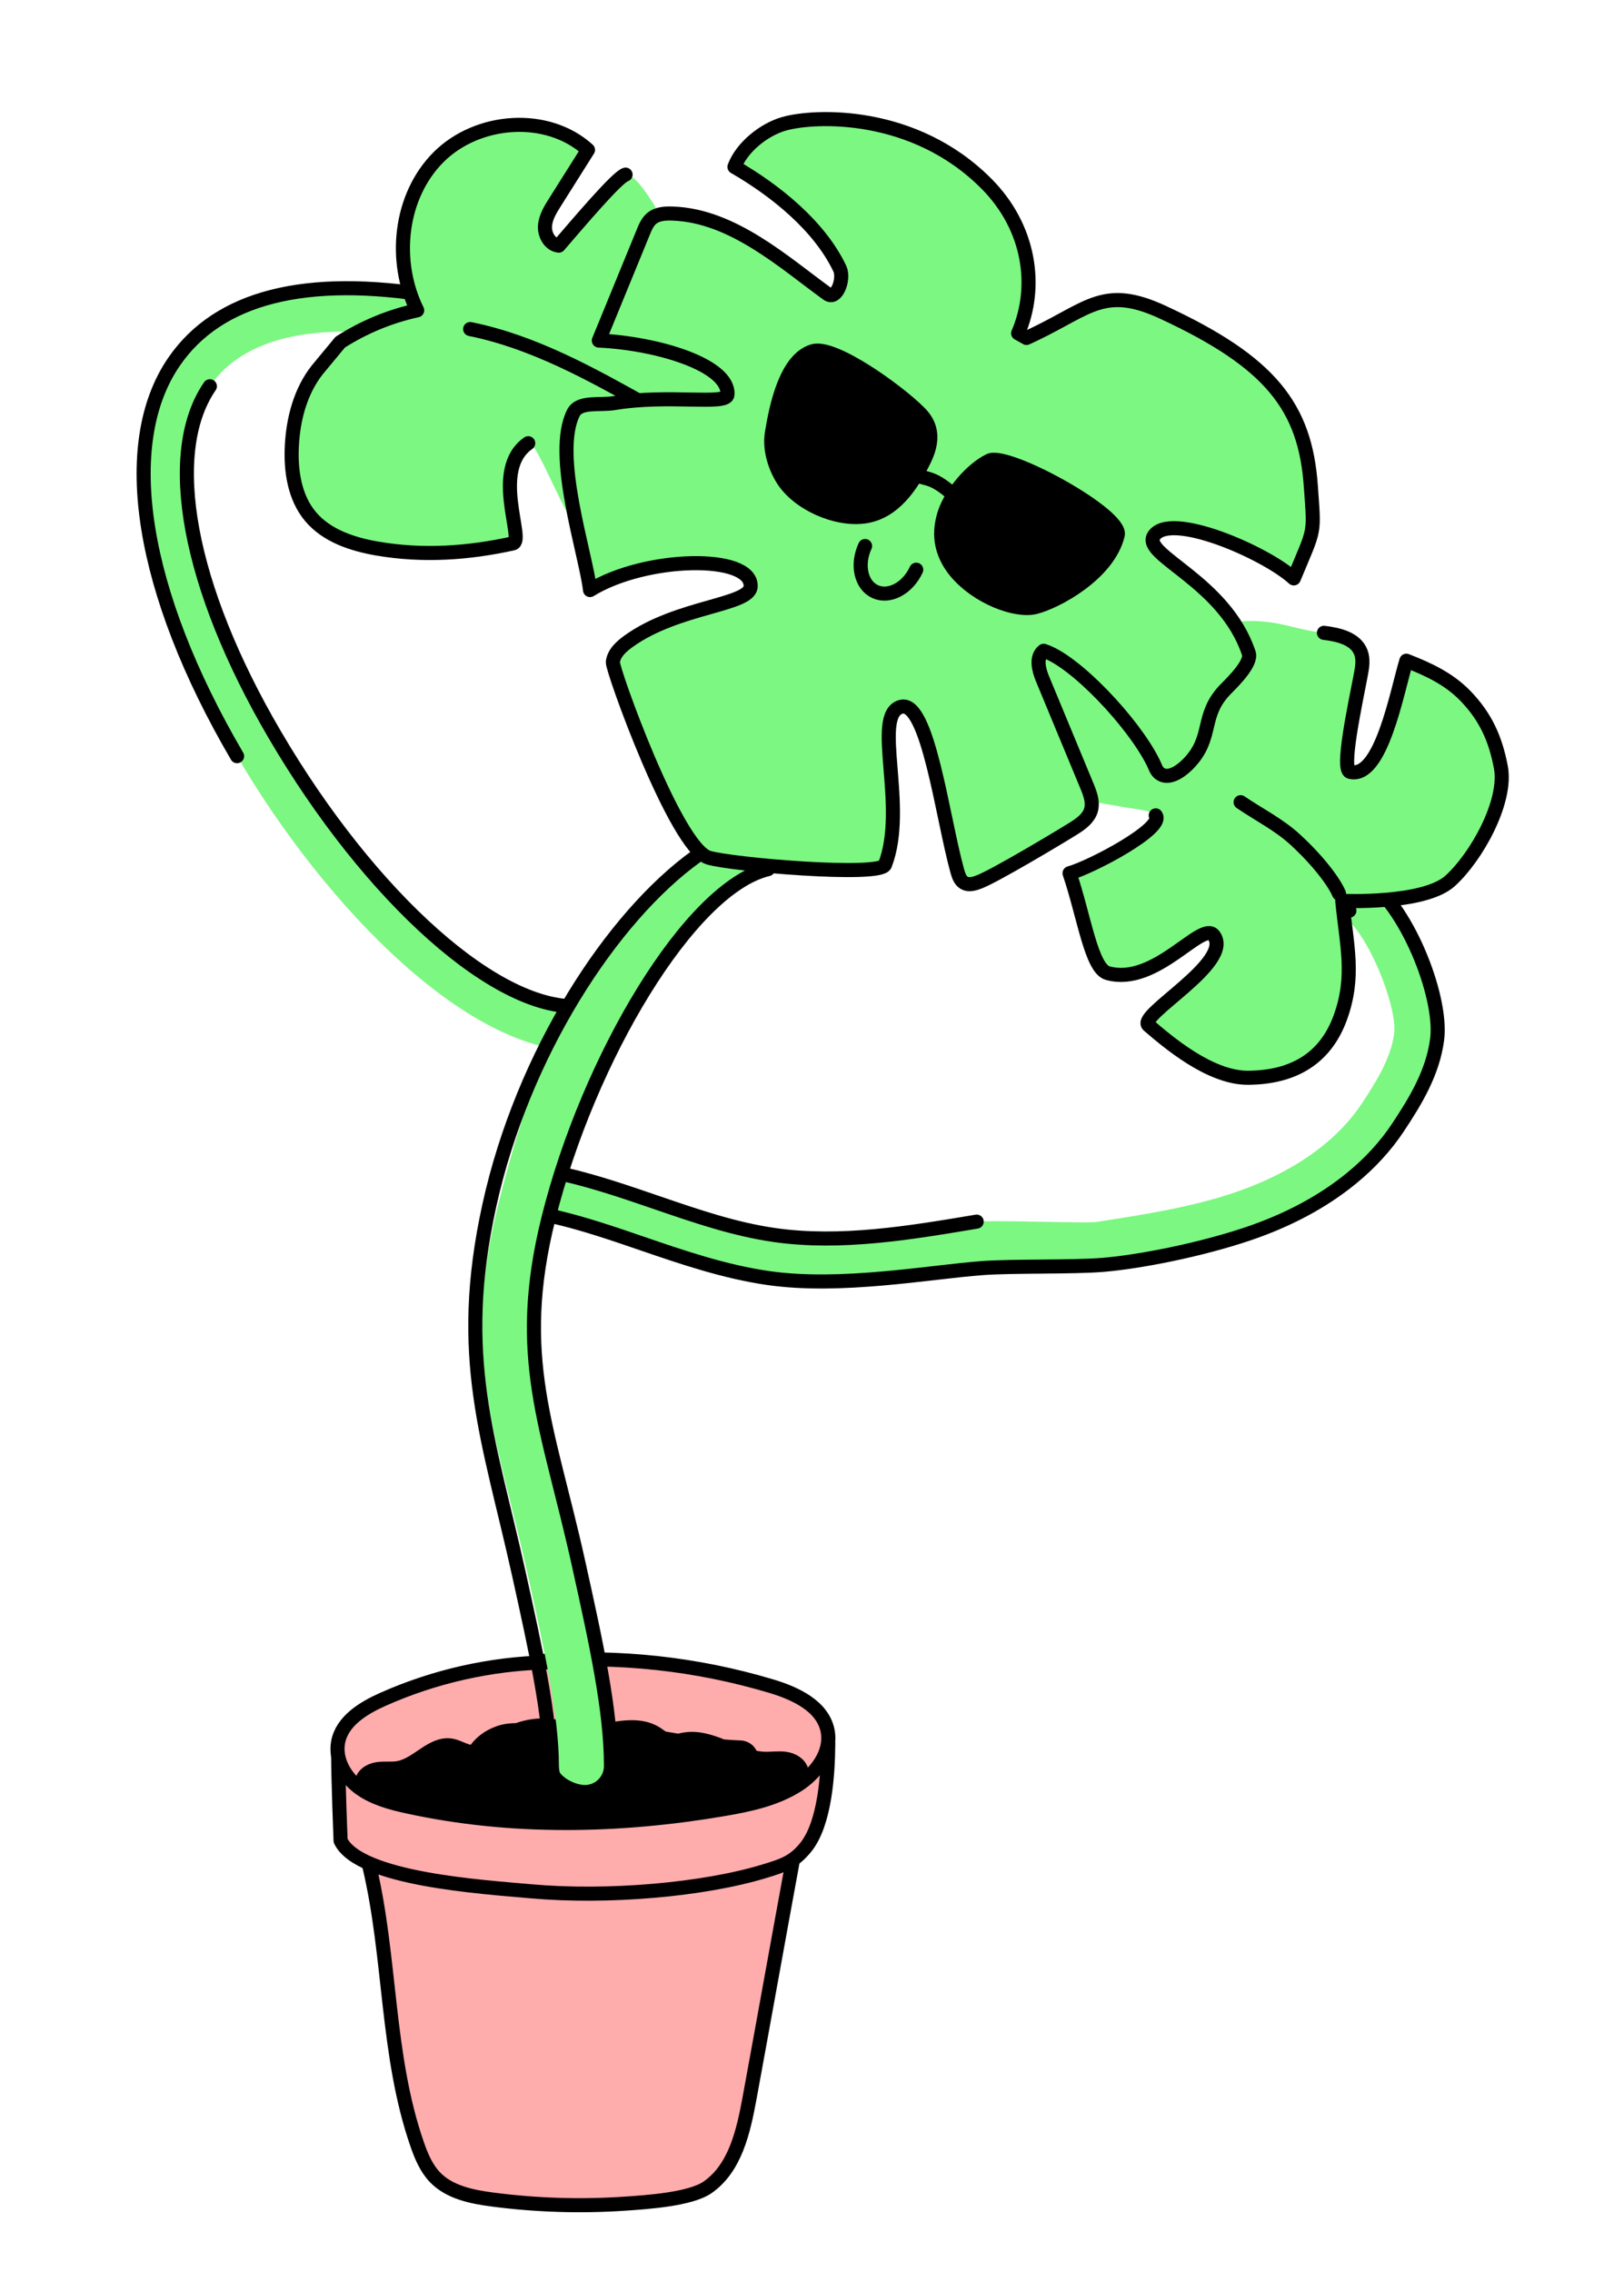 <?xml version="1.0" encoding="UTF-8"?> <svg xmlns="http://www.w3.org/2000/svg" width="346" height="484" viewBox="0 0 346 484" fill="none"><path d="M287.862 251.048C281.861 255.946 274.446 259.929 265.875 262.821C255.741 266.241 245.173 267.858 234.947 269.438C232.978 269.743 219.202 269.808 217.241 270.122C214.995 270.483 211.897 268.985 209.641 269.364C194.663 271.878 179.167 274.475 163.652 272.238C154.323 270.889 145.447 267.849 136.867 264.91C130.838 262.84 124.597 260.705 118.421 259.254C115.934 258.672 114.39 256.186 114.973 253.7C115.555 251.214 118.042 249.671 120.529 250.253C127.159 251.805 133.621 254.023 139.862 256.167C148.415 259.097 156.496 261.869 164.965 263.089C179.056 265.122 193.822 262.646 208.106 260.243C210.381 259.864 231.545 260.613 233.542 260.308C243.38 258.792 253.55 257.23 262.925 254.07C271.506 251.177 283.202 245.53 290.155 235.05C293.261 230.365 296.349 225.365 297.024 220.227C297.782 214.358 291.283 198.278 285.929 194.979C283.756 193.639 283.081 190.792 284.422 188.621C285.763 186.449 288.61 185.774 290.783 187.114C299.484 192.474 307.398 212.14 306.196 221.419C305.272 228.517 301.573 234.57 297.866 240.161C295.212 244.163 291.856 247.813 287.871 251.057L287.862 251.048Z" fill="#7CF782"></path><path d="M287.492 193.99C283.867 189.554 284.413 188.621 284.413 188.621" stroke="black" stroke-width="3" stroke-linecap="round" stroke-linejoin="round"></path><path d="M284.413 188.621C285.753 186.449 288.601 185.774 290.774 187.114C299.474 192.474 307.389 212.14 306.187 221.419C305.262 228.517 301.564 234.57 297.856 240.161C295.203 244.163 291.847 247.813 287.862 251.057C281.861 255.955 274.446 259.938 265.875 262.831C255.741 266.25 242.825 268.801 234.947 269.447C228.558 269.974 215.633 269.66 209.327 270.131C197.834 270.991 179.167 274.484 163.652 272.248C154.323 270.898 145.447 267.858 136.867 264.919C130.838 262.849 124.597 260.714 118.421 259.263C115.934 258.681 114.39 256.195 114.973 253.709" stroke="black" stroke-width="3" stroke-linecap="round" stroke-linejoin="round"></path><path d="M118.403 259.245C115.916 258.663 114.371 256.177 114.954 253.691C115.536 251.205 118.024 249.661 120.511 250.244C127.14 251.796 133.603 254.014 139.844 256.158C148.396 259.088 156.477 261.86 164.947 263.08C179.037 265.113 193.803 262.636 208.088 260.234" stroke="black" stroke-width="3" stroke-linecap="round" stroke-linejoin="round"></path><path d="M308.942 187.669C314.527 182.623 321.165 170.812 319.76 163.419C318.613 157.356 316.487 152.652 312.188 148.226C308.693 144.631 304.366 142.598 299.632 140.758C297.607 147.394 294.269 165.997 287.658 164.445C285.707 163.992 288.666 150.36 289.914 143.817C290.219 142.2 290.524 140.472 289.923 138.938C288.795 136.036 285.171 135.186 282.074 134.816C275.463 134.031 273.04 132.312 266.383 132.275C265.043 132.275 263.563 132.33 262.602 133.264C261.492 134.345 261.548 136.119 261.696 137.663L258.302 147.265C258.552 149.982 256.527 151.922 253.892 151.201C251.294 150.49 253.892 140.278 249.768 137.857C245.654 135.445 219.174 134.243 217.593 135.592C214.227 138.457 224.25 156.719 225.775 166.404C225.933 167.42 226.136 168.511 226.876 169.223C227.551 169.86 228.512 170.045 229.428 170.202L240.06 172.041C241.382 172.272 245.432 172.623 246.227 173.705C248.243 176.422 232.525 184.73 227.865 186.024C231.009 195.33 232.479 206.327 236.001 207.307C246.246 210.163 256.093 195.968 258.589 199.285C262.907 205.034 242.187 216.29 244.683 218.425C248.798 221.955 257.812 229.681 265.958 229.598C275.407 229.505 282.323 225.642 285.55 216.77C288.777 207.899 286.863 201.309 285.966 191.911C285.966 191.911 303.348 192.715 308.933 187.669H308.942Z" fill="#7CF782"></path><path d="M253.892 151.192C251.294 150.481 253.892 140.269 249.768 137.847C245.654 135.435 219.174 134.234 217.593 135.583C214.227 138.448 224.25 156.709 225.775 166.395C225.933 167.411 226.136 168.502 226.876 169.213" stroke="black" stroke-width="3" stroke-linecap="round" stroke-linejoin="round"></path><path d="M246.236 173.695C248.252 176.412 232.534 184.721 227.874 186.014C231.018 195.321 232.488 206.318 236.01 207.298C246.255 210.153 256.102 195.958 258.598 199.276C262.916 205.024 242.196 216.281 244.692 218.415C248.807 221.946 257.821 229.672 265.967 229.589C275.416 229.496 282.332 225.633 285.559 216.761C288.786 207.889 286.872 201.3 285.975 191.901C285.975 191.901 303.358 192.705 308.942 187.659C314.527 182.614 321.165 170.803 319.76 163.41C318.613 157.347 316.487 152.643 312.187 148.216C308.692 144.621 304.365 142.588 299.631 140.749C297.607 147.385 294.269 165.988 287.658 164.435C285.707 163.983 288.666 150.351 289.914 143.808C290.219 142.191 290.524 140.463 289.923 138.929C288.795 136.027 285.171 135.177 282.073 134.807" stroke="black" stroke-width="3" stroke-linecap="round" stroke-linejoin="round"></path><path d="M285.282 190.358C284.228 187.891 280.936 183.427 275.897 178.806C272.448 175.645 268.177 173.52 264.321 170.886" stroke="black" stroke-width="3" stroke-linecap="round" stroke-linejoin="round"></path><path d="M128.759 222.833C128.065 223.397 127.205 223.766 126.253 223.85C100.79 226.151 69.141 192.927 50.511 161.081C30.012 126.046 24.992 94.624 37.095 77.038C46.553 63.277 65.091 58.564 92.173 63.028C94.688 63.443 96.398 65.819 95.982 68.341C95.566 70.864 93.19 72.565 90.666 72.149C67.431 68.323 51.962 71.733 44.713 82.278C34.839 96.621 40.118 125.039 58.49 156.423C78.859 191.227 107.632 216.262 125.421 214.654C127.964 214.423 130.21 216.299 130.441 218.841C130.58 220.43 129.905 221.9 128.759 222.842V222.833Z" fill="#7CF782"></path><path d="M44.713 82.278C34.839 96.621 40.118 125.039 58.489 156.423C78.858 191.227 106.282 215.911 124.071 214.303" stroke="black" stroke-width="3" stroke-linecap="round" stroke-linejoin="round"></path><path d="M50.511 161.081C30.012 126.046 24.992 94.624 37.095 77.038C46.553 63.277 65.091 58.564 92.173 63.028C94.688 63.443 96.398 65.819 95.982 68.341" stroke="black" stroke-width="3" stroke-linecap="round" stroke-linejoin="round"></path><path d="M67.625 78.775C64.028 83.322 62.484 89.218 62.188 95.003C61.92 100.299 62.752 105.955 66.145 110.021C69.603 114.152 75.096 115.954 80.403 116.869C90.074 118.532 99.754 117.876 109.278 115.769C111.922 115.187 104.451 100.068 112.551 94.421C114.243 93.248 121.112 112.461 123.063 111.768C132.161 108.552 141.037 104.356 149.553 100.003C151.966 98.774 167.943 87.388 168.59 84.764C168.923 83.424 168.664 82.019 168.405 80.66C167.416 75.522 153.103 80.217 152.114 75.079C151.43 71.53 151.217 64.497 147.879 63.129C144.643 61.798 140.325 64.71 136.904 65.44C133.483 66.16 130.552 66.826 131.477 63.453C131.754 62.436 135.971 56.91 139.549 55.69C141.065 55.172 142.757 54.701 143.672 53.389C144.56 52.113 136.174 36.449 133.289 37.207C131.532 37.669 123.22 47.52 119.06 52.335C117.201 52.141 116.018 50.071 116.12 48.204C116.221 46.346 117.248 44.674 118.246 43.103C120.595 39.378 122.943 35.663 125.282 31.939C116.6 24.056 101.724 25.192 93.439 33.492C85.155 41.79 83.685 55.616 88.89 66.114C83.084 67.38 77.499 69.691 72.497 72.898L67.625 78.775Z" fill="#7CF782"></path><path d="M133.279 37.197C131.523 37.66 123.211 47.511 119.05 52.326C117.192 52.132 116.008 50.062 116.11 48.195C116.212 46.337 117.238 44.665 118.236 43.093C120.585 39.369 122.933 35.654 125.272 31.93C116.591 24.047 101.714 25.183 93.43 33.482C85.145 41.781 83.675 55.607 88.881 66.105C83.074 67.371 77.49 69.681 72.488 72.888L67.615 78.766C64.018 83.313 62.474 89.209 62.178 94.994C61.91 100.29 62.742 105.945 66.136 110.012C69.594 114.143 75.086 115.945 80.393 116.86C90.064 118.523 99.745 117.867 109.268 115.76C111.912 115.178 104.441 100.059 112.541 94.412" stroke="black" stroke-width="3" stroke-linecap="round" stroke-linejoin="round"></path><path d="M168.589 84.755C168.922 83.415 168.663 82.01 168.404 80.651C167.415 75.513 153.102 80.208 152.113 75.069C151.429 71.521 151.216 64.488 147.879 63.12C144.642 61.789 140.325 64.7 136.904 65.43C133.483 66.151 130.552 66.817 131.476 63.444C131.754 62.427 135.97 56.9 139.548 55.681" stroke="black" stroke-width="3" stroke-linecap="round" stroke-linejoin="round"></path><path d="M100.17 70.097C113.604 72.814 125.809 79.598 137.764 86.289" stroke="black" stroke-width="3" stroke-linecap="round" stroke-linejoin="round"></path><path d="M78.71 397.619C83.324 417.119 82.297 437.838 88.871 456.765C89.75 459.297 90.813 461.857 92.671 463.798C95.759 467.014 100.484 467.966 104.913 468.548C114.307 469.777 123.83 470.073 133.289 469.417C137.764 469.112 147.046 468.511 150.736 465.96C156.625 461.885 158.373 454.104 159.676 447.052C162.774 430.186 165.843 411.842 168.941 394.976" fill="#FFACAD"></path><path d="M176.458 371.558C176.412 378.018 175.737 388.451 171.687 393.488C169.135 396.658 166.888 397.379 162.996 398.571C149.848 402.6 129.369 404.338 113.17 402.887C102.907 401.963 76.491 400.345 72.562 392.102C72.562 392.102 72.044 379.127 72.044 373.286" fill="#FFACAD"></path><path d="M176.458 371.558C176.412 378.018 175.737 388.451 171.687 393.488C169.135 396.658 166.888 397.379 162.996 398.571C149.848 402.6 129.369 404.338 113.17 402.887C102.907 401.963 76.491 400.345 72.562 392.102C72.562 392.102 72.044 379.127 72.044 373.286" stroke="black" stroke-width="3" stroke-linecap="round" stroke-linejoin="round"></path><path d="M116.443 354.119C104.442 354.424 92.505 357.122 81.54 362.011C77.36 363.878 72.876 366.632 72.035 371.123C71.341 374.811 73.496 378.581 76.51 380.818C79.524 383.054 83.259 384.052 86.93 384.847C108.981 389.653 131.967 389.172 154.222 385.374C159.658 384.45 165.206 383.267 169.875 380.319C173.86 377.805 177.235 373.332 176.329 368.711C175.284 363.416 169.45 360.717 164.272 359.174C148.378 354.415 131.615 352.603 115.074 353.86" fill="#FFACAD"></path><path d="M116.443 354.119C104.442 354.424 92.505 357.122 81.54 362.011C77.36 363.878 72.876 366.632 72.035 371.123C71.341 374.811 73.496 378.581 76.51 380.818C79.524 383.054 83.259 384.052 86.93 384.847C108.981 389.653 131.967 389.172 154.222 385.374C159.658 384.45 165.206 383.267 169.875 380.319C173.86 377.805 177.235 373.332 176.329 368.711C175.284 363.416 169.45 360.717 164.272 359.174C148.378 354.415 131.615 352.603 115.074 353.86" stroke="black" stroke-width="3" stroke-linecap="round" stroke-linejoin="round"></path><path d="M170.734 377.14C170.337 375.716 168.811 374.875 167.35 374.663C165.889 374.45 164.392 374.709 162.912 374.663C161.951 374.635 161.008 374.469 160.074 374.238C159.843 373.212 159.02 372.297 157.735 372.251C156.468 372.205 155.21 372.121 153.962 372.02C151.299 370.957 148.646 370.088 145.872 370.55C145.419 370.624 144.957 370.735 144.494 370.828C143.413 370.652 142.331 370.467 141.249 370.282C140.778 369.968 140.325 369.608 139.844 369.303C136.691 367.26 132.595 367.917 128.878 368.665C128.601 368.591 128.323 368.499 128.046 368.434C127.121 368.222 126.169 368.526 125.559 369.183C124.893 369.229 124.237 369.247 123.571 369.155C122.277 368.97 121.047 368.462 119.789 368.111C116.646 367.233 113.234 367.417 110.183 368.563C108.889 368.545 107.594 368.684 106.327 369.127C104.201 369.867 102.185 371.299 101.085 373.221C100.872 373.221 100.66 373.249 100.438 373.221C98.958 373.064 97.664 372.112 96.194 371.853C92.098 371.142 89.038 375.827 84.96 376.613C83.444 376.909 81.872 376.631 80.346 376.872C78.821 377.103 77.203 378.128 77.11 379.672H77.508C77.36 380.328 77.415 381.04 77.702 381.576C77.915 381.964 109.027 389.68 125.069 387.416C142.525 387.98 167.156 380.929 168.201 379.829H168.349C169.736 380.337 171.141 378.572 170.744 377.149L170.734 377.14Z" fill="black" stroke="black" stroke-width="3" stroke-linecap="round" stroke-linejoin="round"></path><path d="M124.625 381.733C121.565 381.733 119.078 379.247 119.078 376.188C119.078 365.477 115.99 351.522 112.421 335.368C106.032 306.479 98.071 289.012 106.097 256.805C115.611 218.61 130.737 180.821 181.506 167.023C184.465 166.219 187.507 167.966 188.311 170.923C189.115 173.88 187.368 176.921 184.409 177.725C137.875 190.377 125.31 225.541 116.859 259.485C109.462 289.16 116.785 303.761 123.248 332.974C126.965 349.766 130.173 364.266 130.173 376.188C130.173 379.247 127.686 381.733 124.625 381.733Z" fill="#7CF782"></path><path d="M78.71 397.619C83.324 417.119 82.297 437.838 88.871 456.765C89.75 459.297 90.813 461.857 92.671 463.798C95.759 467.014 100.484 467.966 104.913 468.548C114.307 469.777 123.83 470.073 133.289 469.417C137.764 469.112 147.046 468.511 150.736 465.96C156.625 461.885 158.373 454.104 159.676 447.052C162.774 430.186 165.714 413.709 168.82 396.843" stroke="black" stroke-width="3" stroke-linecap="round" stroke-linejoin="round"></path><path d="M163.634 185.146C146.955 189.101 125.319 225.55 116.859 259.494C109.463 289.169 116.785 303.771 123.248 332.983C126.965 349.775 130.173 364.275 130.173 376.197C130.173 379.256 127.686 381.742 124.626 381.742C121.565 381.742 117.229 379.256 117.229 376.197C117.229 365.486 114.141 351.531 110.572 335.377C104.183 306.488 97.129 289.234 104.248 256.814C111.349 224.496 130.358 195.321 148.379 182.392" stroke="black" stroke-width="3" stroke-linecap="round" stroke-linejoin="round"></path><path d="M218.694 71.992C219.359 71.696 219.997 71.391 220.608 71.096C232.026 65.588 235.401 60.8 247.68 66.484C270.767 77.167 278.099 86.714 279.282 103.607C280.013 114.124 280.244 112.184 275.648 123.209C269.629 117.701 249.205 108.81 245.821 114.18C243.232 118.292 260.966 123.828 266.06 139.151C266.754 141.239 262.695 145.222 261.151 146.784C255.576 152.458 258.71 157.07 253.125 162.744C251.47 164.426 248.854 166.201 247.014 164.713C246.32 164.149 246.089 163.234 245.692 162.439C241.513 153.965 228.966 140.675 222.346 138.633C220.626 139.955 221.292 142.644 222.124 144.64C225.268 152.209 228.402 159.778 231.546 167.356C232.239 169.019 232.932 170.849 232.433 172.577C231.925 174.296 230.362 175.451 228.846 176.403C225.776 178.335 211.963 186.597 208.579 187.881C207.562 188.27 206.387 188.611 205.444 188.075C204.547 187.567 204.215 186.467 203.937 185.479C200.784 174.13 197.669 148.891 191.908 150.582C185.704 152.403 193.369 171.81 188.552 184.212C187.517 186.893 155.637 184.157 150.94 182.688C143.95 180.497 130.386 142.57 130.571 141.036C130.793 139.104 132.42 137.681 134.001 136.544C144.384 129.105 159.723 128.976 159.927 124.955C160.287 117.96 137.478 118.422 125.708 125.695C124.811 117.904 117.682 96.879 122.157 87.971C123.452 85.392 127.751 86.4 130.959 85.854C142.378 83.941 154.842 86.39 154.989 84.071C155.415 77.749 140.039 73.119 127.585 72.546C130.747 64.839 133.9 57.141 137.062 49.433C137.496 48.37 137.968 47.261 138.855 46.522C140.076 45.515 141.796 45.432 143.386 45.496C156.154 45.968 167.055 55.93 176.292 62.612C178.252 64.026 179.953 59.396 178.918 57.215C174.591 48.112 165.215 40.589 156.478 35.543C158.05 31.366 162.71 27.623 167 26.385C173.527 24.509 194.719 23.584 210.178 39.147C219.443 48.472 221.209 61.068 216.919 70.994L218.684 71.973L218.694 71.992Z" fill="#7CF782" stroke="black" stroke-width="3" stroke-linecap="round" stroke-linejoin="round"></path><path d="M184.307 116.315C182.467 120.279 183.42 124.623 186.434 126.018C189.448 127.414 193.378 125.325 195.208 121.36" stroke="black" stroke-width="3" stroke-linecap="round" stroke-linejoin="round"></path><path d="M213.404 111.638L212.313 114.226" stroke="black" stroke-width="3" stroke-linecap="round" stroke-linejoin="round"></path><path d="M187.516 96.593L186.416 99.181" stroke="black" stroke-width="3" stroke-linecap="round" stroke-linejoin="round"></path><path d="M173.222 74.801C167.499 76.474 165.391 86.409 164.448 92.296C163.93 95.521 164.975 99.134 166.667 101.935C169.866 107.239 178.159 110.917 184.289 110.003C190.419 109.088 194.173 103.552 196.91 97.998C199.582 92.573 197.613 89.625 195.8 87.823C191.187 83.22 177.688 73.498 173.222 74.801Z" fill="black" stroke="black" stroke-width="3" stroke-linecap="round" stroke-linejoin="round"></path><path d="M196.05 101.454C197.002 102.055 198.731 101.528 202.698 105.04L196.05 101.454Z" fill="black"></path><path d="M196.05 101.454C197.002 102.055 198.731 101.528 202.698 105.04" stroke="black" stroke-width="3" stroke-linecap="round" stroke-linejoin="round"></path><path d="M210.798 98.118C206.96 99.985 202.717 105.04 201.32 109.125C200.646 111.102 200.35 113.219 200.627 115.252C200.951 117.682 202.088 119.928 203.623 121.776C208.273 127.34 216.484 130.325 220.515 129.336C224.944 128.255 236.113 122.322 238.138 113.967C239.173 109.698 214.625 96.251 210.788 98.118H210.798Z" fill="black" stroke="black" stroke-width="3" stroke-linecap="round" stroke-linejoin="round"></path></svg> 